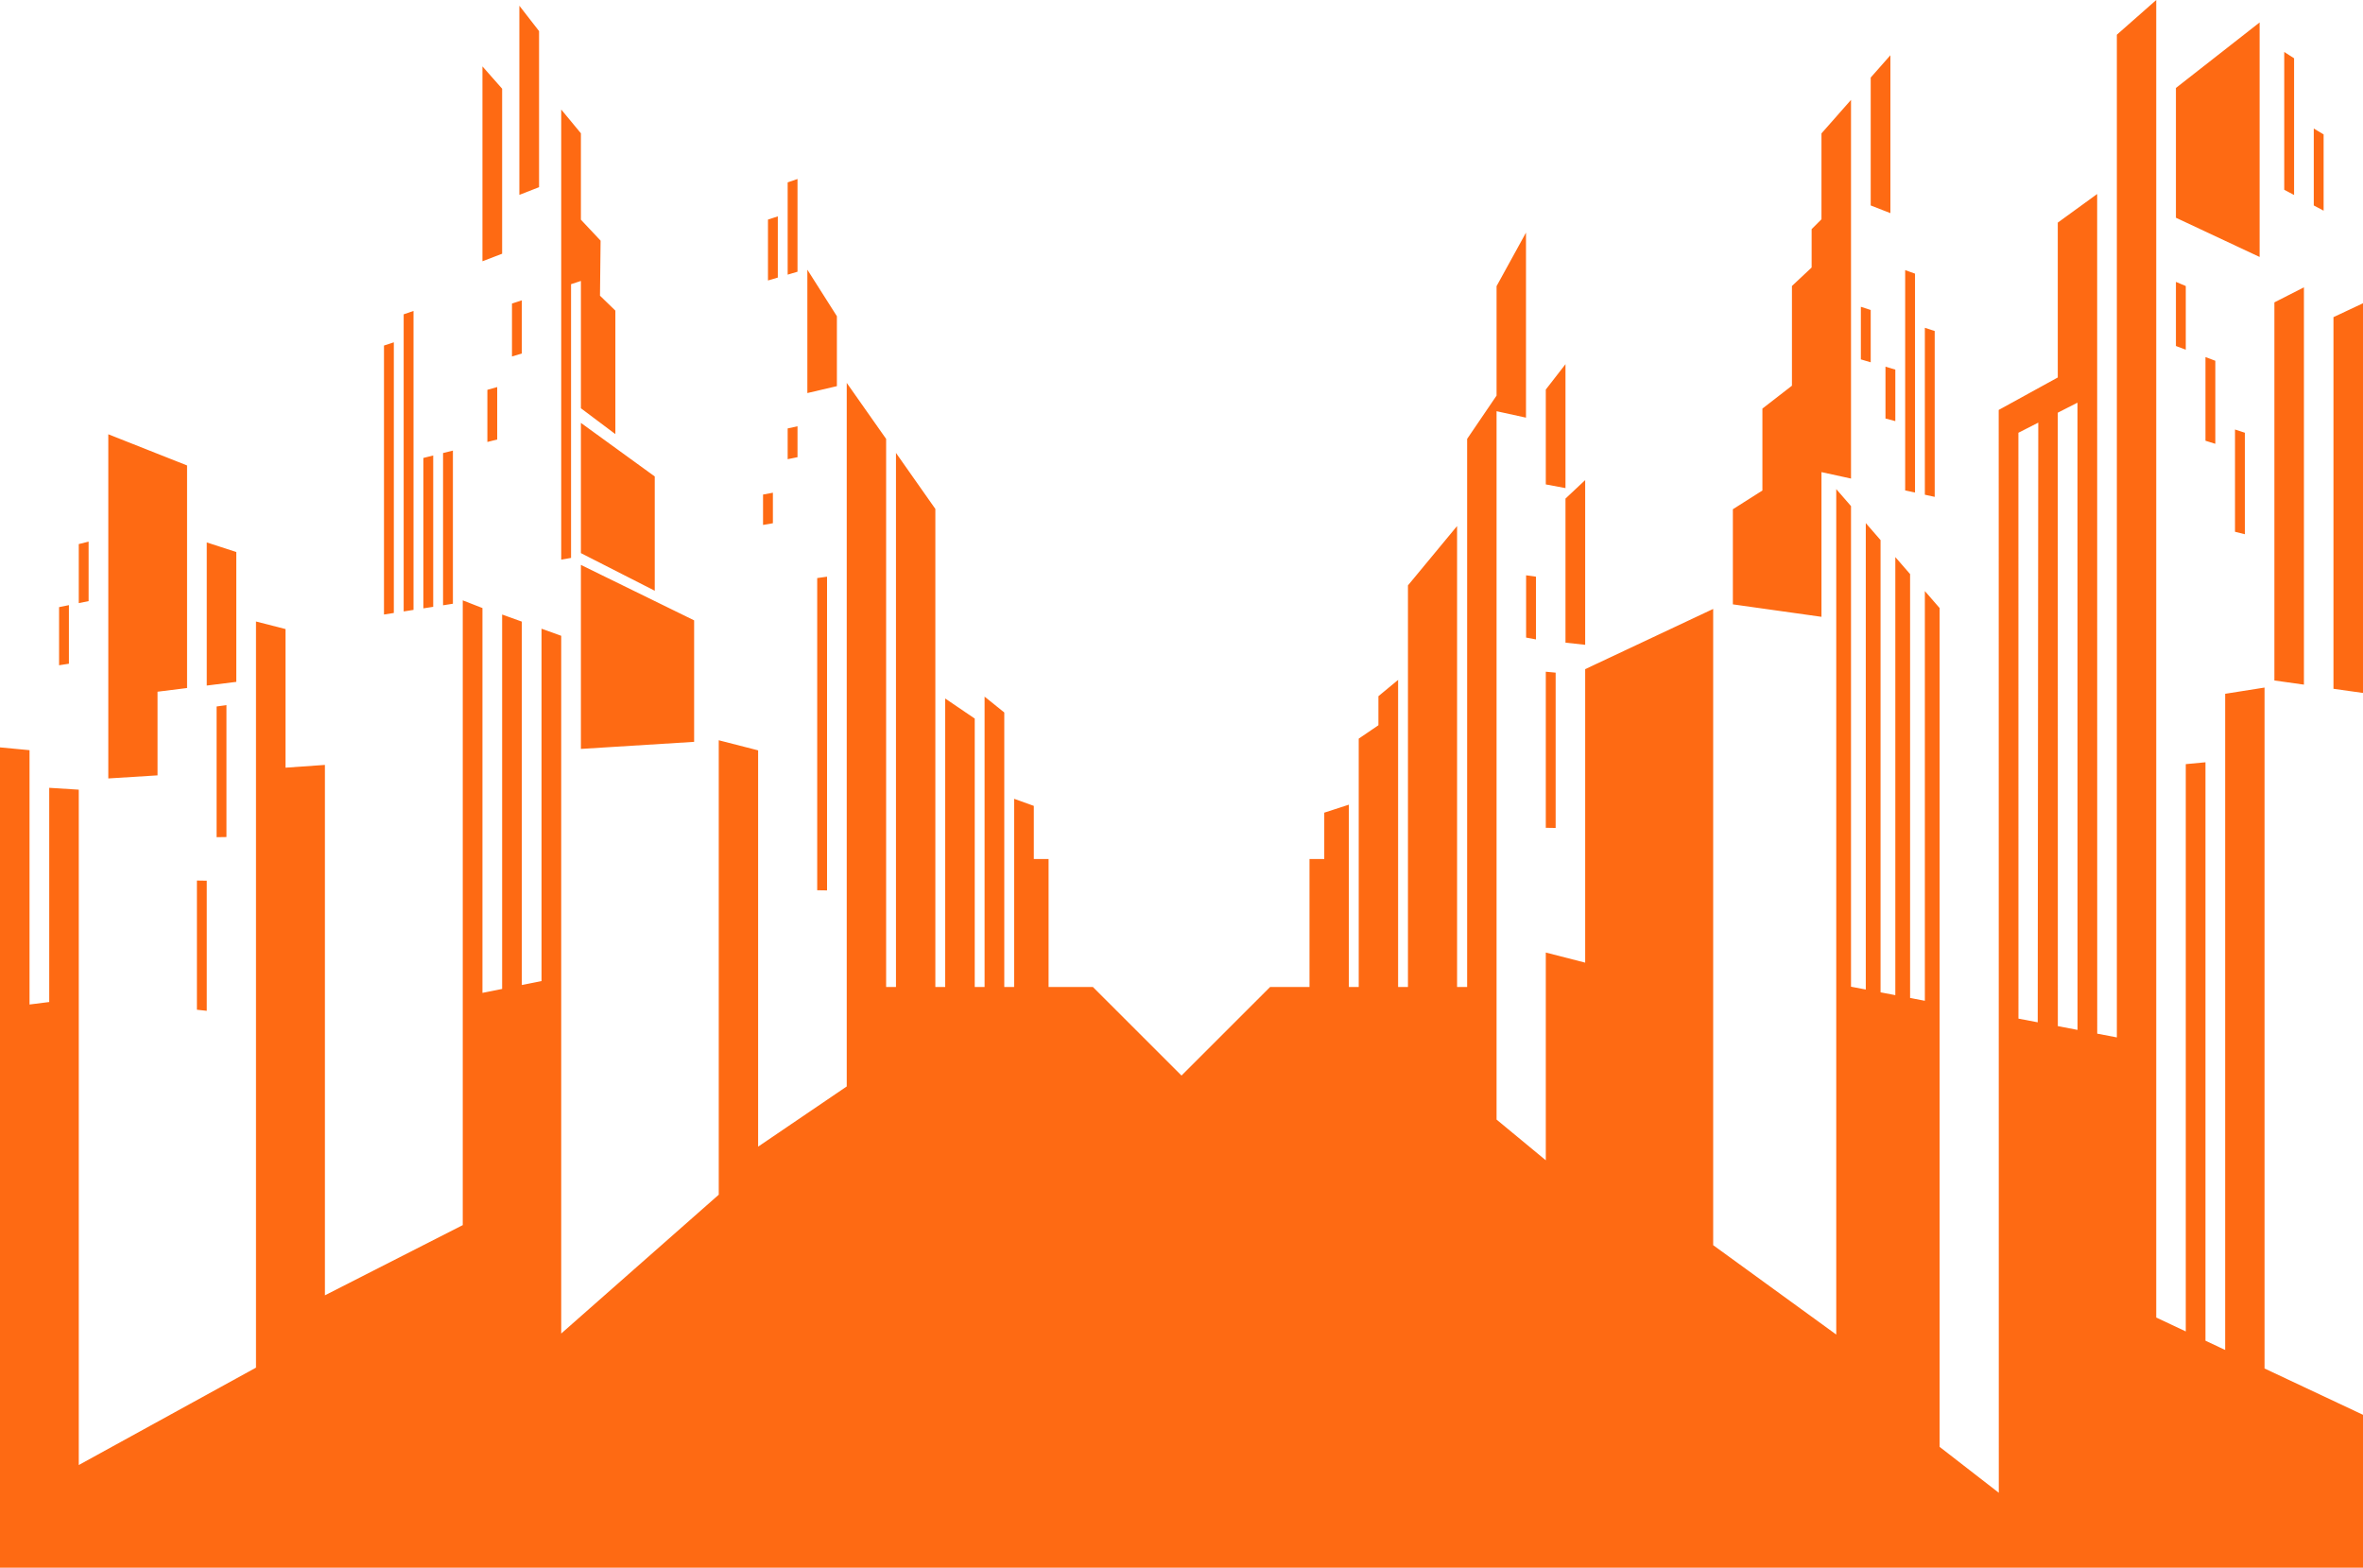 <svg width="1920" height="1274" viewBox="0 0 1920 1274" fill="none" xmlns="http://www.w3.org/2000/svg">
<path fill-rule="evenodd" clip-rule="evenodd" d="M1480 383.621V501.206L1408 491.084V413.799L1432 398.573V332.014L1456 313.403V232.391L1472 217.37V186.18L1480 178.183V108.38L1504 81.166V388.87L1480 383.621ZM0 1273.84V607.301L24 609.569V816.226L40 814.205V640.155L64 641.665V1190.44L208 1111.3V504.998L232 511.159V623.792L264 621.543V1052.54L376 995.487V487.831L392 494.082V806.783L408 803.583V499.347L424 505.106V800.386L440 797.187V510.866L456 516.624V1083.59L584 970.78V601.511L616 609.724V931.729L688 882.814V311.126L720 356.643V801.989H728V368.023L760 413.54V801.99H768V567.58L792 583.885V801.99H800V566.064L816 578.932V801.99H824V649.075L840 654.833V698.022H852V801.99H888L960 873.967L1032 801.99H1064V698.022H1076V660.343L1096 653.847V801.99H1104V600.191L1120 589.32V565.7L1136 552.468V801.99H1144V475.675L1183.91 427.445V801.992H1192.09V356.624L1216 321.45V232.508L1239.91 189.027V339.368L1216 334.139V909.74L1256 942.82V774.001L1288 782.214V543.728L1392 494.805V1011.79L1492 1084.42V397.433L1504 411.24V801.763L1516 804.052V425.047L1528 438.855V806.341L1540 808.629V452.665L1552 466.473V810.918L1564 813.207V480.28L1576 494.088V1175.69L1624.08 1212.98L1624 333.101L1672 306.722V180.888L1704 157.646L1704.05 839.915L1720 842.956V28.203L1752 0V1070.59L1776 1081.88V620.912L1792 619.4V1089.41L1808 1096.94V563.755L1840 558.688V1111.99L1920 1149.62V1273.84H0L0 1273.84ZM1688.05 836.858L1688 327.201L1672 335.35L1672.05 833.806L1688.05 836.858ZM1655.7 830.69L1656.16 343.42L1640.01 351.648L1640.05 827.704L1655.7 830.69ZM487.503 240.281L500.001 252.389V352.751L472.001 331.735V228.293L464.001 230.917V453.347L456.001 454.722V88.981L472.001 108.315V178.517L488.001 195.55L487.503 240.281ZM1536 173.185L1520 166.937V63.024L1536 44.882V173.185ZM1272 295.919V396.615L1256 393.616V316.539L1272 295.919ZM1288 390.105V523.95L1272 522.201V405.125L1288 390.105ZM396 316.765L403.999 314.516V357.127L396 359.127V316.765ZM1540 300.333V342.194L1532 340.07V297.958L1540 300.333ZM1248 468.592V519.576L1240 518.077V467.468L1248 468.592ZM619.999 401.863L627.999 400.364V425.169L619.999 426.543V401.863ZM391.999 212.298V53.953L407.999 72.096V206.175L391.999 212.298ZM421.999 158.346V4.653L437.999 25.273V152.098L421.999 158.346ZM415.999 246.662L423.999 244.038V287.274L415.999 289.649V246.662ZM1520 251.91V294.397L1512 292.023V249.286L1520 251.91ZM639.998 348.13L647.998 346.381V371.498L639.998 373.122V348.13ZM87.998 632.542V352.881L151.998 378.212V559.065L127.998 562.064V630.043L87.998 632.542ZM191.998 448.561V554.066L167.998 557.065V440.765L191.998 448.561ZM55.998 491.711V539.321L47.998 540.57V493.335L55.998 491.711ZM71.998 440.102V488.462L63.998 490.086V442.102L71.998 440.102ZM367.997 366.125V490.586L359.997 491.836V368.125L367.997 366.125ZM671.998 468.593V723.513L663.998 723.388V469.718L671.998 468.593ZM647.998 145.443V220.795L639.998 223.169V148.193L647.998 145.443ZM631.998 175.809V225.543L623.998 227.917V178.433L631.998 175.809ZM351.997 370.123V493.084L343.997 494.334V372.122L351.997 370.123ZM335.997 252.66V495.583L327.997 496.833V255.409L335.997 252.66ZM183.997 572.935V680.151L175.997 680.276V574.06L183.997 572.935ZM319.997 278.152V498.083L311.997 499.332V280.776L319.997 278.152ZM167.997 715.64V821.357L159.997 820.482V715.515L167.997 715.64ZM471.998 343.627L531.998 387.157V480.012L471.998 449.449V343.627ZM471.998 459.026L563.998 504.082V602.8L471.998 608.548V459.026ZM679.997 256.949V313.766L655.997 319.389V219.143L679.997 256.949ZM1896 257.71L1920 246.42V563.063L1896 559.689V257.71ZM1848 245.703L1872 233.479V556.314L1848 552.94V245.703ZM1888 109.205V171.185L1880 166.937V104.456L1888 109.205ZM1800 360.627L1792 358.128V290.149L1800 293.148V360.627ZM1824 351.63V434.104L1816 432.104V349.005L1824 351.63ZM1864 47.35V158.44L1856 154.191V42.227L1864 47.35ZM1776 232.417V284.15L1768 281.151V229.043L1776 232.417ZM1768 71.468L1836 18.234V208.799L1768 176.934V71.468ZM1572 268.968V403.741L1564 401.992V266.344L1572 268.968ZM1556 222.357V400.242L1548 398.514V219.483L1556 222.357ZM1264 546.568V672.778L1256 672.653V545.818L1264 546.568Z" fill="#FE6A13"/>
</svg>

